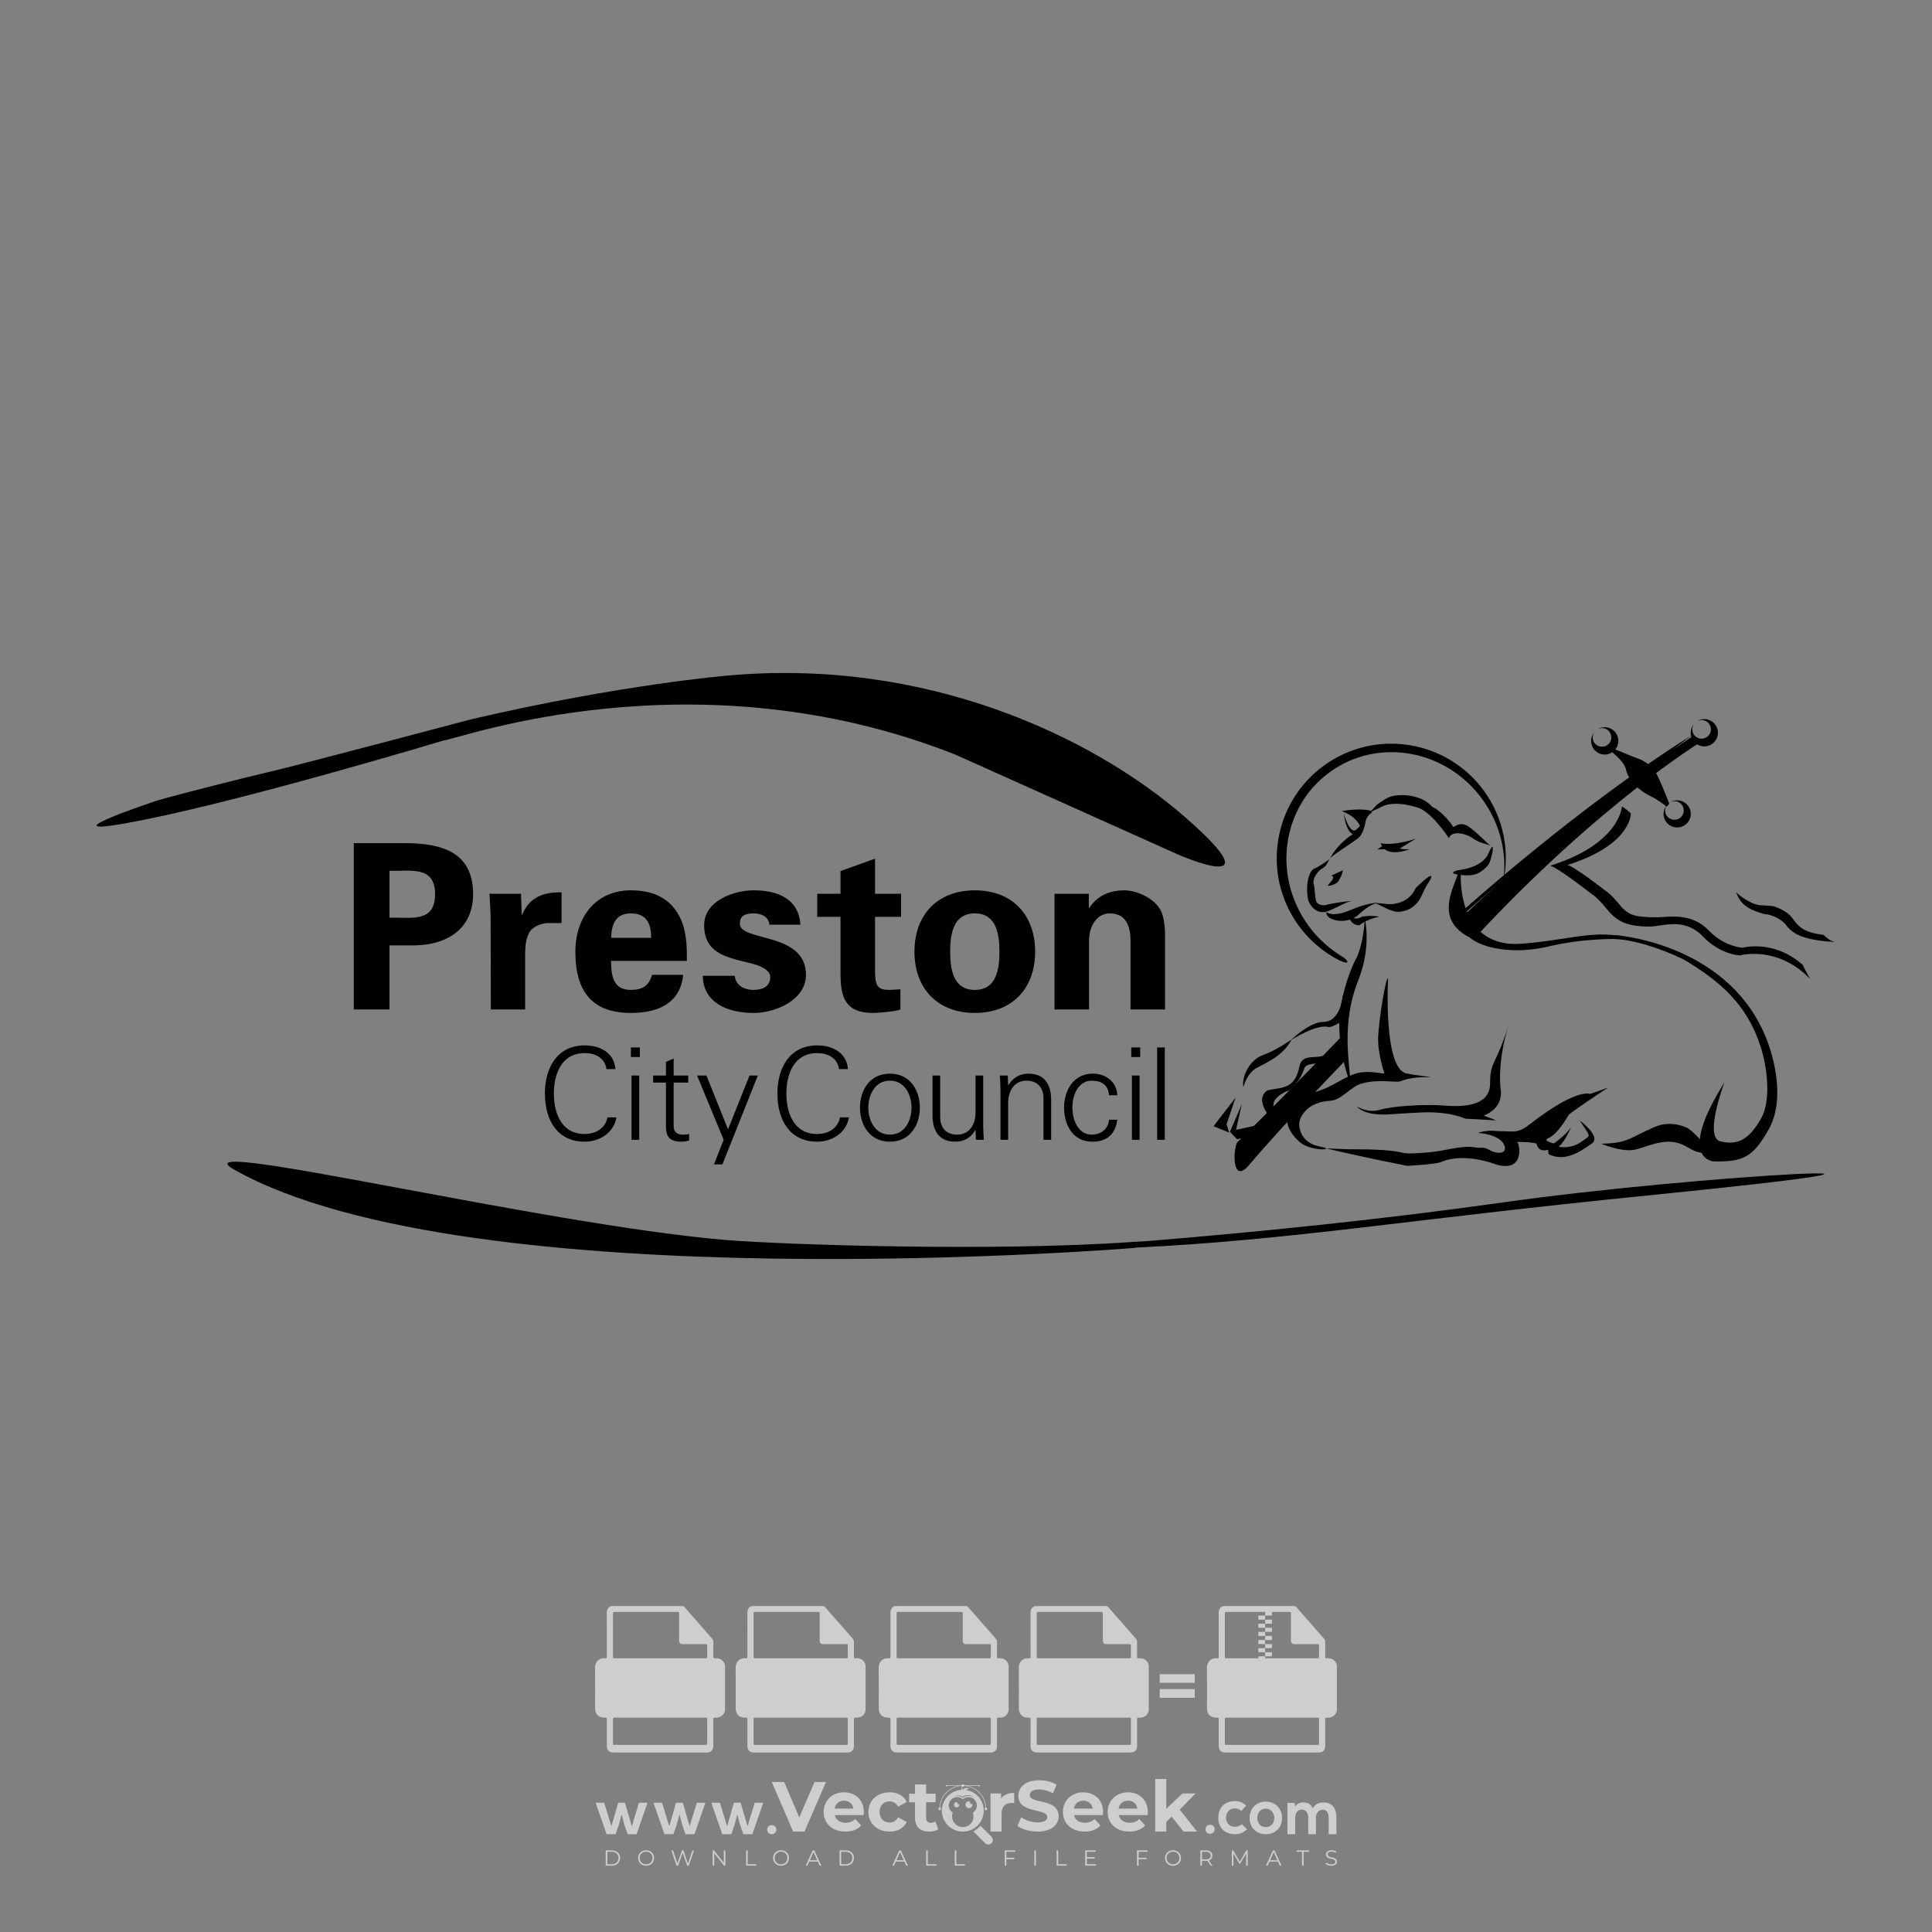 <?xml version="1.0" encoding="iso-8859-1"?>
<!-- Generator: Adobe Illustrator 27.0.0, SVG Export Plug-In . SVG Version: 6.00 Build 0)  -->
<svg version="1.1" id="Layer_1" xmlns="http://www.w3.org/2000/svg" xmlns:xlink="http://www.w3.org/1999/xlink" x="0px" y="0px"
	 viewBox="0 0 500 500" style="enable-background:new 0 0 500 500;" xml:space="preserve">
<rect x="0" y="0" width="500" height="500" fill="#808080" stroke="none"/>
<g id="watermark_1_">
	<g>
		<g id="watermark" style="opacity:0.61;">
			<g>
				<g>
					<g>
						<g>
							<polygon style="fill:#FFFFFF;" points="213.765,461.172 208.204,474.017 205.268,474.017 199.726,461.172 202.938,461.172 
								206.846,470.347 210.81,461.172 							"/>
						</g>
						<g>
							<path style="fill:#FFFFFF;" d="M223.507,469.741h-7.469c0.275,1.23,1.321,1.982,2.826,1.982c1.046,0,1.798-0.312,2.477-0.954
								l1.523,1.651c-0.917,1.046-2.294,1.597-4.074,1.597c-3.413,0-5.634-2.147-5.634-5.083c0-2.954,2.257-5.083,5.267-5.083
								c2.899,0,5.138,1.945,5.138,5.12C223.562,469.191,223.526,469.503,223.507,469.741 M216.002,468.071h4.863
								c-0.202-1.248-1.138-2.055-2.422-2.055C217.139,466.016,216.204,466.805,216.002,468.071"/>
						</g>
						<g>
							<path style="fill:#FFFFFF;" d="M224.735,468.934c0-2.973,2.294-5.083,5.505-5.083c2.074,0,3.707,0.899,4.423,2.514
								l-2.22,1.193c-0.532-0.936-1.321-1.358-2.221-1.358c-1.45,0-2.587,1.009-2.587,2.734c0,1.725,1.138,2.734,2.587,2.734
								c0.899,0,1.688-0.404,2.221-1.358l2.22,1.211c-0.716,1.578-2.349,2.495-4.423,2.495
								C227.029,474.017,224.735,471.907,224.735,468.934"/>
						</g>
						<g>
							<path style="fill:#FFFFFF;" d="M242.828,473.393c-0.587,0.422-1.45,0.624-2.331,0.624c-2.33,0-3.688-1.193-3.688-3.542
								v-4.055h-1.523v-2.202h1.523v-2.404h2.863v2.404h2.459v2.202h-2.459v4.019c0,0.844,0.458,1.303,1.229,1.303
								c0.422,0,0.844-0.128,1.156-0.367L242.828,473.393z"/>
						</g>
					</g>
					<g>
						<path style="fill:#FFFFFF;" d="M262.474,463.997v2.643c-0.238-0.018-0.422-0.037-0.642-0.037
							c-1.578,0-2.624,0.862-2.624,2.753v4.661h-2.863v-9.873h2.734v1.303C259.776,464.493,260.951,463.997,262.474,463.997"/>
					</g>
					<g>
						<path style="fill:#FFFFFF;" d="M263.299,472.53l1.009-2.239c1.083,0.789,2.697,1.339,4.239,1.339
							c1.762,0,2.477-0.587,2.477-1.376c0-2.404-7.469-0.752-7.469-5.524c0-2.184,1.762-4,5.413-4c1.615,0,3.267,0.385,4.459,1.138
							l-0.918,2.257c-1.193-0.679-2.422-1.009-3.56-1.009c-1.761,0-2.44,0.66-2.44,1.468c0,2.367,7.468,0.734,7.468,5.45
							c0,2.147-1.78,3.982-5.45,3.982C266.492,474.017,264.437,473.411,263.299,472.53"/>
					</g>
					<g>
						<path style="fill:#FFFFFF;" d="M285.428,469.741h-7.469c0.275,1.23,1.321,1.982,2.826,1.982c1.046,0,1.798-0.312,2.477-0.954
							l1.523,1.651c-0.918,1.046-2.294,1.597-4.074,1.597c-3.413,0-5.634-2.147-5.634-5.083c0-2.954,2.257-5.083,5.267-5.083
							c2.9,0,5.138,1.945,5.138,5.12C285.484,469.191,285.447,469.503,285.428,469.741 M277.923,468.071h4.863
							c-0.202-1.248-1.138-2.055-2.422-2.055C279.061,466.016,278.125,466.805,277.923,468.071"/>
					</g>
					<g>
						<path style="fill:#FFFFFF;" d="M297.007,469.741h-7.469c0.275,1.23,1.321,1.982,2.826,1.982c1.046,0,1.798-0.312,2.477-0.954
							l1.523,1.651c-0.918,1.046-2.294,1.597-4.074,1.597c-3.413,0-5.634-2.147-5.634-5.083c0-2.954,2.257-5.083,5.267-5.083
							c2.899,0,5.138,1.945,5.138,5.12C297.062,469.191,297.025,469.503,297.007,469.741 M289.501,468.071h4.863
							c-0.202-1.248-1.138-2.055-2.422-2.055C290.639,466.016,289.703,466.805,289.501,468.071"/>
					</g>
					<g>
						<polygon style="fill:#FFFFFF;" points="303.208,470.145 301.831,471.503 301.831,474.017 298.969,474.017 298.969,460.401 
							301.831,460.401 301.831,468.108 306.016,464.144 309.429,464.144 305.318,468.328 309.796,474.017 306.327,474.017 						"/>
					</g>
					<g>
						<path style="fill:#FFFFFF;" d="M256.601,475.359L256.601,475.359l-2.86-2.86c-0.435,0.508-0.953,0.943-1.534,1.284
							c-0.092,0.069-0.186,0.136-0.283,0.199l3.027,3.027c0.456,0.456,1.195,0.456,1.65,0
							C257.057,476.554,257.057,475.815,256.601,475.359"/>
					</g>
					<g>
						<path style="fill:#FFFFFF;" d="M249.984,463.244c0.221-0.173,0.495-0.281,0.797-0.281c0.042,0,0.083,0.002,0.124,0.006
							c-0.214-0.156-0.478-0.249-0.764-0.249c-0.395,0-0.744,0.18-0.981,0.458c-0.051,0-0.1,0.006-0.151,0.008
							c0.039-0.077,0.064-0.162,0.064-0.255c0-0.234-0.143-0.434-0.346-0.519c0.087,0.126,0.138,0.279,0.138,0.445
							c0,0.122-0.031,0.237-0.081,0.341c-2.811,0.201-5.03,2.539-5.03,5.4c0,2.993,2.426,5.42,5.42,5.42
							c2.993,0,5.42-2.426,5.42-5.42C254.595,465.879,252.593,463.635,249.984,463.244 M247.983,464.656
							c0.435,0,0.844,0.112,1.199,0.309c0.374-0.245,0.82-0.387,1.299-0.387c0.711,0,1.348,0.312,1.784,0.806
							c-0.435-0.379-1.004-0.61-1.627-0.61c-0.449,0-0.87,0.12-1.234,0.329c-0.079,0.046-0.156,0.096-0.229,0.15
							c-0.065-0.048-0.133-0.093-0.204-0.134c-0.369-0.219-0.8-0.344-1.26-0.344c-0.3,0-0.588,0.054-0.854,0.152
							C247.196,464.754,247.578,464.656,247.983,464.656 M251.772,469.098c0.115,0.305,0.181,0.634,0.181,0.979
							c0,1.534-1.244,2.777-2.778,2.777c-1.534,0-2.777-1.243-2.777-2.777c0-0.345,0.066-0.674,0.181-0.979
							c-0.62-0.382-1.035-1.064-1.035-1.846c0-1.197,0.971-2.168,2.168-2.168c0.565,0,1.078,0.218,1.463,0.572
							c0.386-0.354,0.899-0.572,1.464-0.572c1.197,0,2.168,0.971,2.168,2.168C252.807,468.034,252.392,468.716,251.772,469.098"/>
					</g>
					<g>
						<path style="fill:#FFFFFF;" d="M251.666,467.061c0,0.497-0.404,0.901-0.901,0.901c-0.497,0-0.901-0.404-0.901-0.901
							s0.404-0.901,0.901-0.901c0.101,0,0.197,0.017,0.287,0.047c-0.03,0.062-0.045,0.132-0.045,0.204
							c0,0.273,0.221,0.494,0.494,0.494c0.05,0,0.099-0.008,0.146-0.022C251.66,466.941,251.666,467,251.666,467.061"/>
					</g>
					<g>
						<path style="fill:#FFFFFF;" d="M248.255,467.061c0,0.376-0.305,0.681-0.681,0.681c-0.376,0-0.681-0.305-0.681-0.681
							s0.305-0.681,0.681-0.681c0.076,0,0.149,0.013,0.217,0.035c-0.023,0.047-0.034,0.1-0.034,0.155
							c0,0.206,0.167,0.374,0.374,0.374c0.038,0,0.075-0.006,0.11-0.017C248.25,466.97,248.255,467.015,248.255,467.061"/>
					</g>
					<g>
						<g>
							<g>
								<rect x="242.908" y="467.83" style="fill:#FFFFFF;" width="0.616" height="0.616"/>
							</g>
							<g>
								<rect x="254.827" y="467.83" style="fill:#FFFFFF;" width="0.616" height="0.616"/>
							</g>
							<g>
								<path style="fill:#FFFFFF;" d="M255.205,468.082h-0.14c0-3.248-2.642-5.89-5.89-5.89c-3.248,0-5.89,2.642-5.89,5.89h-0.14
									c0-1.611,0.627-3.125,1.766-4.264c1.139-1.139,2.653-1.766,4.264-1.766c1.611,0,3.125,0.627,4.264,1.766
									C254.578,464.957,255.205,466.471,255.205,468.082"/>
							</g>
						</g>
						<g>
							<rect x="248.868" y="461.814" style="fill:#FFFFFF;" width="0.616" height="0.616"/>
						</g>
						<g>
							<rect x="244.95" y="462.052" style="fill:#FFFFFF;" width="8.45" height="0.14"/>
						</g>
						<g>
							<path style="fill:#FFFFFF;" d="M245.174,462.15c0,0.108-0.088,0.196-0.196,0.196c-0.108,0-0.196-0.088-0.196-0.196
								c0-0.108,0.088-0.196,0.196-0.196C245.086,461.954,245.174,462.042,245.174,462.15"/>
						</g>
						<g>
							<path style="fill:#FFFFFF;" d="M253.596,462.15c0,0.108-0.088,0.196-0.196,0.196c-0.108,0-0.196-0.088-0.196-0.196
								c0-0.108,0.088-0.196,0.196-0.196C253.509,461.954,253.596,462.042,253.596,462.15"/>
						</g>
					</g>
				</g>
				<g>
					<path style="fill:#FFFFFF;" d="M314.356,473.409c0,1.559-2.364,1.559-2.364,0C311.993,471.851,314.356,471.851,314.356,473.409
						z"/>
				</g>
				<g>
					<g>
						<g>
							<path style="fill:#FFFFFF;" d="M161.739,466.549l1.772,6.088l1.855-6.088h2.215l-2.823,8.14h-2.33l-0.837-2.396l-0.722-2.708
								l-0.722,2.708l-0.837,2.396h-2.33l-2.839-8.14h2.231l1.855,6.088l1.756-6.088H161.739z"/>
						</g>
						<g>
							<path style="fill:#FFFFFF;" d="M176.713,466.549l1.772,6.088l1.855-6.088h2.215l-2.823,8.14h-2.33l-0.837-2.396l-0.722-2.708
								l-0.722,2.708l-0.837,2.396h-2.33l-2.839-8.14h2.231l1.855,6.088l1.756-6.088H176.713z"/>
						</g>
						<g>
							<path style="fill:#FFFFFF;" d="M191.687,466.549l1.772,6.088l1.855-6.088h2.215l-2.823,8.14h-2.33l-0.837-2.396l-0.722-2.708
								l-0.722,2.708l-0.837,2.396h-2.33l-2.839-8.14h2.231l1.855,6.088l1.756-6.088H191.687z"/>
						</g>
					</g>
					<g>
						<path style="fill:#FFFFFF;" d="M200.908,473.52c0,1.559-2.364,1.559-2.364,0C198.545,471.962,200.908,471.962,200.908,473.52z
							"/>
					</g>
					<g>
						<path style="fill:#FFFFFF;" d="M322.71,473.409c-0.935,0.919-1.919,1.28-3.117,1.28c-2.346,0-4.3-1.411-4.3-4.282
							s1.953-4.284,4.3-4.284c1.149,0,2.035,0.329,2.921,1.199l-1.264,1.329c-0.476-0.428-1.066-0.64-1.623-0.64
							c-1.346,0-2.33,0.985-2.33,2.396c0,1.542,1.05,2.362,2.297,2.362c0.64,0,1.28-0.18,1.772-0.672L322.71,473.409z"/>
					</g>
					<g>
						<path style="fill:#FFFFFF;" d="M331.805,470.472c0,2.33-1.591,4.217-4.217,4.217c-2.626,0-4.201-1.887-4.201-4.217
							c0-2.314,1.609-4.217,4.185-4.217C330.149,466.255,331.805,468.158,331.805,470.472z M325.389,470.472
							c0,1.231,0.739,2.38,2.199,2.38c1.46,0,2.199-1.149,2.199-2.38c0-1.215-0.854-2.396-2.199-2.396
							C326.144,468.077,325.389,469.258,325.389,470.472z"/>
					</g>
					<g>
						<path style="fill:#FFFFFF;" d="M338.572,474.689v-4.332c0-1.068-0.559-2.035-1.658-2.035c-1.082,0-1.722,0.967-1.722,2.035
							v4.332h-2.003v-8.107h1.855l0.148,0.985c0.426-0.82,1.362-1.116,2.133-1.116c0.969,0,1.937,0.394,2.396,1.51
							c0.723-1.149,1.658-1.478,2.708-1.478c2.297,0,3.43,1.412,3.43,3.84v4.365h-2.003v-4.365c0-1.066-0.442-1.97-1.526-1.97
							c-1.082,0-1.756,0.935-1.756,2.003v4.332H338.572z"/>
					</g>
				</g>
			</g>
		</g>
		<g style="opacity:0.61;">
			<g>
				<g>
					<path style="fill:#FFFFFF;" d="M345.988,431.299c-0.006-1.224-0.959-2.121-2.189-2.14c-0.924-0.014-0.832,0.12-0.834-0.867
						c-0.003-1.097-0.007-2.194,0.003-3.292c0.003-0.379-0.112-0.691-0.362-0.976c-2.342-2.668-4.678-5.342-7.019-8.011
						c-0.12-0.137-0.275-0.244-0.414-0.366c-6.214,0-12.427,0-18.641,0c-0.794,0.293-1.14,0.868-1.138,1.709
						c0.01,3.748,0.004,7.496,0.004,11.243c0,0.556-0.003,0.589-0.55,0.551c-1.497-0.102-2.516,0.986-2.497,2.492
						c0.044,3.476,0.013,6.953,0.014,10.429c0.001,1.58,0.867,2.443,2.45,2.449c0.582,0.002,0.582,0.002,0.582,0.6
						c0,2.219-0.001,4.438,0.001,6.657c0.001,1.192,0.58,1.771,1.768,1.771c8.013,0.001,16.027,0.001,24.04,0
						c1.168,0,1.755-0.583,1.757-1.745c0.002-2.256,0-4.512,0.001-6.768c0-0.512,0.002-0.511,0.52-0.515
						c0.271-0.002,0.541,0.008,0.809-0.058c0.996-0.246,1.69-1.044,1.694-2.069C346.003,438.696,346.005,434.997,345.988,431.299z
						 M317.537,417.162c5.337,0,10.674,0,16.01,0c0.548,0,0.554,0.007,0.554,0.561c0.001,2.243-0.001,4.486,0.001,6.73
						c0.001,0.811,0.249,1.059,1.06,1.059c1.91,0.001,3.821,0,5.731,0.001c0.458,0,0.479,0.021,0.481,0.483
						c0.003,0.887,0.002,1.775,0,2.662c-0.001,0.477-0.024,0.498-0.504,0.499c-3.895,0.001-7.79,0-11.684,0
						c-3.882,0-7.765,0-11.647,0c-0.55,0-0.552-0.001-0.552-0.561c-0.001-3.624-0.001-7.247,0-10.871
						C316.987,417.166,316.991,417.162,317.537,417.162z M340.822,451.579c-3.883,0.001-7.766,0-11.65,0c-3.871,0-7.742,0-11.613,0
						c-0.572,0-0.574-0.002-0.574-0.579c-0.001-1.997-0.001-3.994,0.001-5.991c0-0.464,0.023-0.486,0.478-0.487
						c7.803-0.001,15.607-0.001,23.41,0c0.478,0,0.499,0.02,0.499,0.503c0.002,1.997,0.001,3.994,0,5.991
						C341.375,451.574,341.37,451.579,340.822,451.579z"/>
				</g>
				<g>
					<g>
						<rect x="327.418" y="417.053" style="fill:#FFFFFF;" width="1.757" height="1.054"/>
					</g>
					<g>
						<rect x="325.662" y="418.107" style="fill:#FFFFFF;" width="1.757" height="1.054"/>
					</g>
					<g>
						<rect x="327.418" y="419.161" style="fill:#FFFFFF;" width="1.757" height="1.054"/>
					</g>
					<g>
						<rect x="325.662" y="420.215" style="fill:#FFFFFF;" width="1.757" height="1.054"/>
					</g>
					<g>
						<rect x="327.418" y="421.269" style="fill:#FFFFFF;" width="1.757" height="1.054"/>
					</g>
					<g>
						<rect x="325.662" y="422.323" style="fill:#FFFFFF;" width="1.757" height="1.054"/>
					</g>
					<g>
						<rect x="327.418" y="423.378" style="fill:#FFFFFF;" width="1.757" height="1.054"/>
					</g>
					<g>
						<rect x="325.662" y="424.432" style="fill:#FFFFFF;" width="1.757" height="1.054"/>
					</g>
					<g>
						<rect x="327.418" y="425.486" style="fill:#FFFFFF;" width="1.757" height="1.054"/>
					</g>
					<g>
						<rect x="325.662" y="426.54" style="fill:#FFFFFF;" width="1.757" height="1.054"/>
					</g>
					<g>
						<rect x="327.418" y="427.594" style="fill:#FFFFFF;" width="1.757" height="1.054"/>
					</g>
					<g>
						<rect x="325.662" y="428.648" style="fill:#FFFFFF;" width="1.757" height="1.054"/>
					</g>
				</g>
			</g>
			<g>
				<path style="fill:#FFFFFF;" d="M187.637,431.299c-0.006-1.224-0.959-2.121-2.189-2.14c-0.924-0.014-0.832,0.12-0.834-0.867
					c-0.003-1.097-0.007-2.194,0.003-3.292c0.003-0.379-0.112-0.691-0.362-0.976c-2.342-2.668-4.678-5.342-7.019-8.011
					c-0.12-0.137-0.275-0.244-0.414-0.366c-6.214,0-12.427,0-18.641,0c-0.794,0.293-1.14,0.868-1.138,1.709
					c0.01,3.748,0.004,7.496,0.004,11.243c0,0.556-0.003,0.589-0.55,0.551c-1.497-0.102-2.516,0.986-2.497,2.492
					c0.044,3.476,0.013,6.953,0.014,10.429c0.001,1.58,0.867,2.443,2.45,2.449c0.582,0.002,0.582,0.002,0.582,0.6
					c0,2.219-0.001,4.438,0.001,6.657c0.001,1.192,0.58,1.771,1.768,1.771c8.013,0.001,16.027,0.001,24.04,0
					c1.168,0,1.755-0.583,1.757-1.745c0.002-2.256,0-4.512,0.001-6.768c0-0.512,0.002-0.511,0.52-0.515
					c0.271-0.002,0.541,0.008,0.809-0.058c0.996-0.246,1.69-1.044,1.694-2.069C187.652,438.696,187.655,434.997,187.637,431.299z
					 M159.187,417.162c5.337,0,10.674,0,16.01,0c0.548,0,0.554,0.007,0.554,0.561c0.001,2.243-0.001,4.486,0.001,6.73
					c0.001,0.811,0.249,1.059,1.06,1.059c1.91,0.001,3.821,0,5.731,0.001c0.458,0,0.479,0.021,0.481,0.483
					c0.003,0.887,0.002,1.775,0,2.662c-0.001,0.477-0.024,0.498-0.504,0.499c-3.895,0.001-7.79,0-11.684,0
					c-3.882,0-7.765,0-11.647,0c-0.55,0-0.552-0.001-0.552-0.561c-0.001-3.624-0.001-7.247,0-10.871
					C158.636,417.166,158.64,417.162,159.187,417.162z M182.472,451.579c-3.883,0.001-7.766,0-11.65,0c-3.871,0-7.742,0-11.613,0
					c-0.572,0-0.574-0.002-0.574-0.579c-0.001-1.997-0.001-3.994,0.001-5.991c0-0.464,0.023-0.486,0.478-0.487
					c7.803-0.001,15.607-0.001,23.41,0c0.478,0,0.499,0.02,0.499,0.503c0.002,1.997,0.001,3.994,0,5.991
					C183.024,451.574,183.019,451.579,182.472,451.579z"/>
			</g>
			<g>
				<path style="fill:#FFFFFF;" d="M159.779,440.669v-7.897h2.779c0.375,0,0.726,0.061,1.053,0.182
					c0.327,0.121,0.612,0.292,0.855,0.513c0.242,0.221,0.434,0.483,0.573,0.789c0.14,0.305,0.21,0.642,0.21,1.009
					c0,0.375-0.07,0.715-0.21,1.02c-0.14,0.305-0.331,0.568-0.573,0.789c-0.243,0.221-0.528,0.392-0.855,0.513
					c-0.327,0.121-0.678,0.182-1.053,0.182h-1.29v2.901H159.779z M162.58,436.356c0.39,0,0.684-0.111,0.882-0.331
					c0.199-0.22,0.298-0.474,0.298-0.761c0-0.14-0.024-0.276-0.072-0.408c-0.048-0.132-0.121-0.248-0.221-0.347
					c-0.099-0.099-0.223-0.178-0.37-0.237c-0.147-0.059-0.32-0.089-0.518-0.089h-1.312v2.173H162.58z"/>
				<path style="fill:#FFFFFF;" d="M166.308,432.771h1.731l3.177,5.294h0.088l-0.088-1.522v-3.772h1.478v7.897h-1.566l-3.353-5.592
					h-0.088l0.088,1.522v4.07h-1.467V432.771z"/>
				<path style="fill:#FFFFFF;" d="M177.922,436.334h3.872c0.022,0.089,0.04,0.195,0.055,0.32c0.014,0.125,0.022,0.25,0.022,0.375
					c0,0.507-0.077,0.985-0.231,1.434c-0.154,0.449-0.397,0.849-0.728,1.202c-0.353,0.375-0.776,0.666-1.268,0.871
					c-0.493,0.206-1.055,0.309-1.688,0.309c-0.574,0-1.114-0.103-1.622-0.309c-0.507-0.206-0.948-0.492-1.323-0.86
					c-0.375-0.367-0.673-0.803-0.894-1.307c-0.221-0.504-0.331-1.053-0.331-1.649c0-0.595,0.11-1.145,0.331-1.649
					c0.221-0.504,0.518-0.939,0.894-1.307c0.375-0.367,0.816-0.654,1.323-0.86c0.507-0.206,1.048-0.309,1.622-0.309
					c0.64,0,1.211,0.11,1.715,0.331c0.504,0.221,0.935,0.526,1.296,0.915l-1.025,1.004c-0.258-0.272-0.544-0.48-0.861-0.623
					c-0.316-0.143-0.695-0.215-1.136-0.215c-0.361,0-0.703,0.065-1.026,0.193c-0.324,0.129-0.607,0.311-0.85,0.546
					c-0.242,0.235-0.436,0.52-0.579,0.855c-0.143,0.335-0.215,0.708-0.215,1.119c0,0.412,0.072,0.785,0.215,1.12
					c0.143,0.335,0.338,0.62,0.584,0.855c0.246,0.235,0.531,0.418,0.855,0.546c0.323,0.129,0.669,0.193,1.037,0.193
					c0.419,0,0.773-0.061,1.064-0.182c0.29-0.121,0.538-0.278,0.744-0.469c0.148-0.132,0.275-0.3,0.381-0.502
					c0.106-0.202,0.189-0.428,0.248-0.678h-2.482V436.334z"/>
			</g>
			<g>
				<path style="fill:#FFFFFF;" d="M224.019,431.299c-0.006-1.224-0.959-2.121-2.189-2.14c-0.924-0.014-0.832,0.12-0.834-0.867
					c-0.003-1.097-0.007-2.194,0.003-3.292c0.003-0.379-0.112-0.691-0.362-0.976c-2.342-2.668-4.678-5.342-7.019-8.011
					c-0.12-0.137-0.275-0.244-0.414-0.366c-6.214,0-12.427,0-18.641,0c-0.794,0.293-1.14,0.868-1.138,1.709
					c0.01,3.748,0.004,7.496,0.004,11.243c0,0.556-0.003,0.589-0.55,0.551c-1.497-0.102-2.516,0.986-2.497,2.492
					c0.044,3.476,0.013,6.953,0.014,10.429c0.001,1.58,0.867,2.443,2.45,2.449c0.582,0.002,0.582,0.002,0.582,0.6
					c0,2.219-0.001,4.438,0.001,6.657c0.001,1.192,0.58,1.771,1.768,1.771c8.013,0.001,16.027,0.001,24.04,0
					c1.168,0,1.755-0.583,1.757-1.745c0.002-2.256,0-4.512,0.001-6.768c0-0.512,0.002-0.511,0.52-0.515
					c0.271-0.002,0.541,0.008,0.809-0.058c0.997-0.246,1.69-1.044,1.694-2.069C224.034,438.696,224.036,434.997,224.019,431.299z
					 M195.568,417.162c5.337,0,10.674,0,16.01,0c0.548,0,0.554,0.007,0.554,0.561c0.001,2.243-0.001,4.486,0.001,6.73
					c0.001,0.811,0.249,1.059,1.06,1.059c1.91,0.001,3.821,0,5.731,0.001c0.458,0,0.479,0.021,0.481,0.483
					c0.003,0.887,0.002,1.775,0,2.662c-0.001,0.477-0.024,0.498-0.504,0.499c-3.895,0.001-7.79,0-11.684,0
					c-3.882,0-7.765,0-11.647,0c-0.55,0-0.552-0.001-0.552-0.561c-0.001-3.624-0.001-7.247,0-10.871
					C195.018,417.166,195.022,417.162,195.568,417.162z M218.854,451.579c-3.883,0.001-7.766,0-11.65,0c-3.871,0-7.742,0-11.613,0
					c-0.572,0-0.574-0.002-0.574-0.579c-0.001-1.997-0.001-3.994,0.001-5.991c0-0.464,0.023-0.486,0.478-0.487
					c7.803-0.001,15.607-0.001,23.41,0c0.478,0,0.499,0.02,0.499,0.503c0.002,1.997,0.001,3.994,0,5.991
					C219.406,451.574,219.401,451.579,218.854,451.579z"/>
			</g>
			<g>
				<path style="fill:#FFFFFF;" d="M205.111,432.771h1.699l2.967,7.897h-1.644l-0.651-1.886h-3.044l-0.651,1.886h-1.643
					L205.111,432.771z M206.997,437.415l-0.706-1.974l-0.287-0.96h-0.088l-0.287,0.96l-0.706,1.974H206.997z"/>
				<path style="fill:#FFFFFF;" d="M211.331,434.536c-0.125,0-0.245-0.024-0.359-0.072c-0.114-0.048-0.213-0.114-0.298-0.199
					c-0.084-0.084-0.151-0.182-0.198-0.292c-0.048-0.11-0.072-0.232-0.072-0.364s0.024-0.254,0.072-0.364
					c0.048-0.11,0.114-0.208,0.198-0.292c0.084-0.084,0.184-0.151,0.298-0.198c0.114-0.048,0.233-0.072,0.359-0.072
					c0.257,0,0.478,0.09,0.662,0.27c0.184,0.181,0.276,0.399,0.276,0.656s-0.092,0.476-0.276,0.656
					C211.809,434.446,211.589,434.536,211.331,434.536z M210.615,440.669v-5.404h1.445v5.404H210.615z"/>
			</g>
			<g>
				<path style="fill:#FFFFFF;" d="M261.044,431.299c-0.006-1.224-0.959-2.121-2.189-2.14c-0.924-0.014-0.832,0.12-0.834-0.867
					c-0.003-1.097-0.007-2.194,0.003-3.292c0.003-0.379-0.112-0.691-0.362-0.976c-2.342-2.668-4.678-5.342-7.019-8.011
					c-0.12-0.137-0.275-0.244-0.414-0.366c-6.214,0-12.427,0-18.641,0c-0.794,0.293-1.14,0.868-1.138,1.709
					c0.01,3.748,0.004,7.496,0.004,11.243c0,0.556-0.003,0.589-0.55,0.551c-1.497-0.102-2.516,0.986-2.497,2.492
					c0.044,3.476,0.013,6.953,0.014,10.429c0.001,1.58,0.867,2.443,2.45,2.449c0.582,0.002,0.582,0.002,0.582,0.6
					c0,2.219-0.001,4.438,0.001,6.657c0.001,1.192,0.58,1.771,1.768,1.771c8.013,0.001,16.027,0.001,24.04,0
					c1.168,0,1.755-0.583,1.757-1.745c0.002-2.256,0-4.512,0.001-6.768c0-0.512,0.002-0.511,0.52-0.515
					c0.271-0.002,0.541,0.008,0.809-0.058c0.996-0.246,1.69-1.044,1.694-2.069C261.059,438.696,261.061,434.997,261.044,431.299z
					 M232.593,417.162c5.337,0,10.674,0,16.01,0c0.548,0,0.554,0.007,0.554,0.561c0.001,2.243-0.001,4.486,0.001,6.73
					c0.001,0.811,0.249,1.059,1.06,1.059c1.91,0.001,3.821,0,5.731,0.001c0.458,0,0.479,0.021,0.481,0.483
					c0.003,0.887,0.002,1.775,0,2.662c-0.001,0.477-0.024,0.498-0.504,0.499c-3.895,0.001-7.79,0-11.684,0
					c-3.882,0-7.765,0-11.647,0c-0.55,0-0.552-0.001-0.552-0.561c-0.001-3.624-0.001-7.247,0-10.871
					C232.042,417.166,232.047,417.162,232.593,417.162z M255.878,451.579c-3.883,0.001-7.766,0-11.65,0c-3.871,0-7.742,0-11.613,0
					c-0.572,0-0.574-0.002-0.574-0.579c-0.001-1.997-0.001-3.994,0.001-5.991c0-0.464,0.023-0.486,0.478-0.487
					c7.803-0.001,15.607-0.001,23.41,0c0.478,0,0.499,0.02,0.499,0.503c0.002,1.997,0.001,3.994,0,5.991
					C256.431,451.574,256.426,451.579,255.878,451.579z"/>
			</g>
			<g>
				<path style="fill:#FFFFFF;" d="M236.361,440.845c-0.338,0-0.662-0.048-0.971-0.143c-0.309-0.095-0.592-0.239-0.849-0.43
					c-0.257-0.191-0.481-0.425-0.673-0.7c-0.191-0.276-0.342-0.597-0.452-0.965l1.401-0.551c0.103,0.397,0.283,0.726,0.54,0.987
					c0.257,0.261,0.596,0.392,1.015,0.392c0.154,0,0.303-0.02,0.447-0.061c0.143-0.04,0.272-0.099,0.386-0.176
					s0.204-0.175,0.27-0.292c0.066-0.118,0.099-0.254,0.099-0.408c0-0.147-0.026-0.279-0.077-0.397
					c-0.051-0.117-0.138-0.227-0.259-0.331c-0.121-0.103-0.28-0.202-0.475-0.298c-0.195-0.095-0.435-0.195-0.722-0.298l-0.485-0.176
					c-0.213-0.073-0.429-0.173-0.645-0.298c-0.217-0.125-0.413-0.276-0.59-0.452c-0.177-0.176-0.322-0.384-0.436-0.623
					c-0.114-0.239-0.171-0.509-0.171-0.81c0-0.309,0.06-0.597,0.182-0.866c0.121-0.268,0.294-0.503,0.518-0.706
					c0.224-0.202,0.492-0.36,0.805-0.474s0.66-0.171,1.042-0.171c0.397,0,0.74,0.053,1.031,0.16
					c0.291,0.107,0.537,0.243,0.739,0.408c0.202,0.165,0.366,0.348,0.491,0.546c0.125,0.199,0.217,0.386,0.276,0.563l-1.312,0.551
					c-0.074-0.221-0.208-0.419-0.402-0.596c-0.195-0.176-0.462-0.265-0.8-0.265c-0.324,0-0.592,0.075-0.805,0.226
					c-0.213,0.151-0.32,0.348-0.32,0.59c0,0.235,0.103,0.436,0.309,0.601c0.206,0.165,0.533,0.325,0.982,0.48l0.497,0.165
					c0.316,0.111,0.605,0.237,0.866,0.381c0.261,0.143,0.485,0.314,0.673,0.513c0.187,0.199,0.331,0.425,0.43,0.678
					c0.1,0.254,0.149,0.546,0.149,0.877c0,0.412-0.083,0.767-0.248,1.064c-0.165,0.298-0.377,0.542-0.634,0.734
					c-0.258,0.191-0.548,0.335-0.872,0.43C236.986,440.797,236.67,440.845,236.361,440.845z"/>
				<path style="fill:#FFFFFF;" d="M239.516,432.771h1.61l1.633,4.754l0.287,1.015h0.088l0.309-1.015l1.699-4.754h1.61l-2.879,7.897
					h-1.566L239.516,432.771z"/>
				<path style="fill:#FFFFFF;" d="M251.097,436.334h3.871c0.022,0.089,0.04,0.195,0.055,0.32c0.015,0.125,0.023,0.25,0.023,0.375
					c0,0.507-0.078,0.985-0.232,1.434c-0.154,0.449-0.397,0.849-0.728,1.202c-0.353,0.375-0.775,0.666-1.268,0.871
					c-0.493,0.206-1.055,0.309-1.688,0.309c-0.574,0-1.114-0.103-1.621-0.309c-0.507-0.206-0.949-0.492-1.324-0.86
					c-0.375-0.367-0.673-0.803-0.894-1.307c-0.22-0.504-0.331-1.053-0.331-1.649c0-0.595,0.11-1.145,0.331-1.649
					c0.221-0.504,0.518-0.939,0.894-1.307c0.375-0.367,0.816-0.654,1.324-0.86c0.507-0.206,1.047-0.309,1.621-0.309
					c0.64,0,1.211,0.11,1.715,0.331c0.504,0.221,0.936,0.526,1.296,0.915l-1.026,1.004c-0.257-0.272-0.544-0.48-0.861-0.623
					c-0.316-0.143-0.694-0.215-1.136-0.215c-0.36,0-0.702,0.065-1.026,0.193c-0.323,0.129-0.607,0.311-0.849,0.546
					c-0.243,0.235-0.436,0.52-0.579,0.855c-0.143,0.335-0.215,0.708-0.215,1.119c0,0.412,0.072,0.785,0.215,1.12
					c0.143,0.335,0.338,0.62,0.585,0.855c0.246,0.235,0.531,0.418,0.854,0.546c0.324,0.129,0.669,0.193,1.037,0.193
					c0.419,0,0.774-0.061,1.064-0.182c0.29-0.121,0.539-0.278,0.745-0.469c0.147-0.132,0.274-0.3,0.38-0.502
					c0.107-0.202,0.189-0.428,0.248-0.678h-2.482V436.334z"/>
			</g>
			<g>
				<path style="fill:#FFFFFF;" d="M297.3,431.299c-0.006-1.224-0.959-2.121-2.189-2.14c-0.924-0.014-0.832,0.12-0.834-0.867
					c-0.003-1.097-0.007-2.194,0.003-3.292c0.003-0.379-0.112-0.691-0.362-0.976c-2.342-2.668-4.678-5.342-7.019-8.011
					c-0.12-0.137-0.275-0.244-0.414-0.366c-6.214,0-12.427,0-18.641,0c-0.794,0.293-1.14,0.868-1.138,1.709
					c0.01,3.748,0.004,7.496,0.004,11.243c0,0.556-0.003,0.589-0.55,0.551c-1.497-0.102-2.516,0.986-2.497,2.492
					c0.044,3.476,0.013,6.953,0.014,10.429c0.001,1.58,0.867,2.443,2.45,2.449c0.582,0.002,0.582,0.002,0.582,0.6
					c0,2.219-0.001,4.438,0.001,6.657c0.001,1.192,0.58,1.771,1.768,1.771c8.013,0.001,16.027,0.001,24.04,0
					c1.168,0,1.755-0.583,1.757-1.745c0.002-2.256,0-4.512,0.001-6.768c0-0.512,0.002-0.511,0.52-0.515
					c0.271-0.002,0.541,0.008,0.809-0.058c0.996-0.246,1.69-1.044,1.694-2.069C297.315,438.696,297.318,434.997,297.3,431.299z
					 M268.85,417.162c5.337,0,10.674,0,16.01,0c0.548,0,0.554,0.007,0.554,0.561c0.001,2.243-0.001,4.486,0.001,6.73
					c0.001,0.811,0.249,1.059,1.06,1.059c1.91,0.001,3.821,0,5.731,0.001c0.458,0,0.479,0.021,0.481,0.483
					c0.003,0.887,0.002,1.775,0,2.662c-0.001,0.477-0.024,0.498-0.504,0.499c-3.895,0.001-7.79,0-11.684,0
					c-3.882,0-7.765,0-11.647,0c-0.55,0-0.552-0.001-0.552-0.561c-0.001-3.624-0.001-7.247,0-10.871
					C268.299,417.166,268.303,417.162,268.85,417.162z M292.135,451.579c-3.883,0.001-7.766,0-11.65,0c-3.871,0-7.742,0-11.613,0
					c-0.572,0-0.574-0.002-0.574-0.579c-0.001-1.997-0.001-3.994,0.001-5.991c0-0.464,0.023-0.486,0.478-0.487
					c7.803-0.001,15.607-0.001,23.41,0c0.478,0,0.499,0.02,0.499,0.503c0.001,1.997,0.001,3.994,0,5.991
					C292.687,451.574,292.682,451.579,292.135,451.579z"/>
			</g>
			<g>
				<path style="fill:#FFFFFF;" d="M272.966,434.183v1.831h3.165v1.412h-3.165v1.831h3.518v1.412h-5.007v-7.897h5.007v1.412H272.966
					z"/>
				<path style="fill:#FFFFFF;" d="M277.852,440.669v-7.897h2.779c0.375,0,0.726,0.061,1.053,0.182
					c0.327,0.121,0.612,0.292,0.855,0.513c0.243,0.221,0.434,0.483,0.574,0.789c0.14,0.305,0.209,0.642,0.209,1.009
					c0,0.375-0.07,0.715-0.209,1.02c-0.14,0.305-0.331,0.568-0.574,0.789c-0.243,0.221-0.528,0.392-0.855,0.513
					c-0.327,0.121-0.678,0.182-1.053,0.182h-1.29v2.901H277.852z M280.653,436.356c0.389,0,0.684-0.111,0.882-0.331
					c0.199-0.22,0.298-0.474,0.298-0.761c0-0.14-0.024-0.276-0.072-0.408c-0.048-0.132-0.121-0.248-0.221-0.347
					c-0.099-0.099-0.222-0.178-0.37-0.237c-0.147-0.059-0.32-0.089-0.518-0.089h-1.312v2.173H280.653z"/>
				<path style="fill:#FFFFFF;" d="M286.797,440.845c-0.338,0-0.662-0.048-0.971-0.143c-0.309-0.095-0.592-0.239-0.849-0.43
					c-0.257-0.191-0.482-0.425-0.673-0.7c-0.191-0.276-0.342-0.597-0.452-0.965l1.401-0.551c0.103,0.397,0.283,0.726,0.541,0.987
					c0.257,0.261,0.595,0.392,1.015,0.392c0.154,0,0.303-0.02,0.447-0.061c0.143-0.04,0.272-0.099,0.386-0.176
					c0.114-0.077,0.204-0.175,0.27-0.292c0.066-0.118,0.1-0.254,0.1-0.408c0-0.147-0.026-0.279-0.077-0.397
					c-0.051-0.117-0.138-0.227-0.259-0.331c-0.121-0.103-0.279-0.202-0.474-0.298c-0.195-0.095-0.436-0.195-0.723-0.298
					l-0.485-0.176c-0.213-0.073-0.428-0.173-0.645-0.298c-0.217-0.125-0.414-0.276-0.59-0.452c-0.176-0.176-0.322-0.384-0.436-0.623
					c-0.114-0.239-0.171-0.509-0.171-0.81c0-0.309,0.061-0.597,0.182-0.866c0.121-0.268,0.294-0.503,0.518-0.706
					c0.224-0.202,0.493-0.36,0.805-0.474c0.312-0.114,0.66-0.171,1.042-0.171c0.397,0,0.741,0.053,1.031,0.16
					c0.29,0.107,0.537,0.243,0.739,0.408c0.202,0.165,0.365,0.348,0.491,0.546c0.125,0.199,0.217,0.386,0.276,0.563l-1.312,0.551
					c-0.074-0.221-0.208-0.419-0.403-0.596c-0.195-0.176-0.462-0.265-0.799-0.265c-0.324,0-0.592,0.075-0.805,0.226
					c-0.213,0.151-0.32,0.348-0.32,0.59c0,0.235,0.103,0.436,0.309,0.601c0.206,0.165,0.533,0.325,0.982,0.48l0.496,0.165
					c0.316,0.111,0.605,0.237,0.866,0.381c0.261,0.143,0.485,0.314,0.673,0.513c0.187,0.199,0.331,0.425,0.43,0.678
					c0.099,0.254,0.149,0.546,0.149,0.877c0,0.412-0.083,0.767-0.248,1.064c-0.165,0.298-0.377,0.542-0.634,0.734
					c-0.258,0.191-0.548,0.335-0.872,0.43C287.422,440.797,287.105,440.845,286.797,440.845z"/>
			</g>
			<g>
				<path style="fill:#FFFFFF;" d="M321.394,439.168l4.004-4.985h-3.827v-1.412h5.559v1.5l-3.96,4.985h4.004v1.412h-5.779V439.168z"
					/>
				<path style="fill:#FFFFFF;" d="M328.409,432.771h1.489v7.897h-1.489V432.771z"/>
				<path style="fill:#FFFFFF;" d="M331.486,440.669v-7.897h2.779c0.375,0,0.726,0.061,1.053,0.182
					c0.327,0.121,0.612,0.292,0.855,0.513s0.434,0.483,0.574,0.789c0.14,0.305,0.209,0.642,0.209,1.009
					c0,0.375-0.07,0.715-0.209,1.02c-0.14,0.305-0.331,0.568-0.574,0.789c-0.243,0.221-0.528,0.392-0.855,0.513
					c-0.327,0.121-0.678,0.182-1.053,0.182h-1.29v2.901H331.486z M334.288,436.356c0.389,0,0.684-0.111,0.882-0.331
					c0.199-0.22,0.298-0.474,0.298-0.761c0-0.14-0.024-0.276-0.072-0.408c-0.048-0.132-0.121-0.248-0.221-0.347
					c-0.099-0.099-0.222-0.178-0.37-0.237c-0.147-0.059-0.32-0.089-0.518-0.089h-1.312v2.173H334.288z"/>
			</g>
		</g>
		<g style="opacity:0.61;">
			<path style="fill:#FFFFFF;" d="M300.133,433.27h9.067v2.242h-9.067V433.27z M300.133,437.136h9.067v2.243h-9.067V437.136z"/>
		</g>
	</g>
	<g style="opacity:0.61;">
		<path style="fill:#FFFFFF;" d="M156.756,478.878h1.607c1.263,0,2.114,0.812,2.114,1.974c0,1.161-0.851,1.973-2.114,1.973h-1.607
			V478.878z M158.34,482.464c1.049,0,1.725-0.665,1.725-1.612c0-0.947-0.677-1.613-1.725-1.613h-1.167v3.225H158.34z"/>
		<path style="fill:#FFFFFF;" d="M165.139,480.851c0-1.15,0.879-2.007,2.075-2.007c1.184,0,2.069,0.851,2.069,2.007
			c0,1.156-0.885,2.007-2.069,2.007C166.019,482.858,165.139,482.002,165.139,480.851z M168.866,480.851
			c0-0.942-0.705-1.635-1.652-1.635c-0.953,0-1.663,0.693-1.663,1.635c0,0.941,0.71,1.635,1.663,1.635
			C168.162,482.486,168.866,481.793,168.866,480.851z"/>
		<path style="fill:#FFFFFF;" d="M179.596,478.878l-1.331,3.947h-0.44l-1.156-3.366l-1.161,3.366h-0.434l-1.331-3.947h0.429
			l1.139,3.394l1.178-3.394h0.389l1.161,3.411l1.156-3.411H179.596z"/>
		<path style="fill:#FFFFFF;" d="M187.731,478.878v3.947h-0.344l-2.537-3.202v3.202h-0.417v-3.947h0.344l2.543,3.203v-3.203H187.731
			z"/>
		<path style="fill:#FFFFFF;" d="M193.093,478.878h0.417v3.586h2.21v0.361h-2.627V478.878z"/>
		<path style="fill:#FFFFFF;" d="M200.061,480.851c0-1.15,0.879-2.007,2.075-2.007c1.184,0,2.069,0.851,2.069,2.007
			c0,1.156-0.885,2.007-2.069,2.007C200.941,482.858,200.061,482.002,200.061,480.851z M203.788,480.851
			c0-0.942-0.705-1.635-1.652-1.635c-0.953,0-1.663,0.693-1.663,1.635c0,0.941,0.71,1.635,1.663,1.635
			C203.083,482.486,203.788,481.793,203.788,480.851z"/>
		<path style="fill:#FFFFFF;" d="M211.636,481.77h-2.199l-0.474,1.054h-0.434l1.804-3.947h0.412l1.804,3.947h-0.44L211.636,481.77z
			 M211.484,481.432l-0.947-2.12l-0.947,2.12H211.484z"/>
		<path style="fill:#FFFFFF;" d="M217.28,478.878h1.607c1.263,0,2.114,0.812,2.114,1.974c0,1.161-0.851,1.973-2.114,1.973h-1.607
			V478.878z M218.864,482.464c1.049,0,1.725-0.665,1.725-1.612c0-0.947-0.677-1.613-1.725-1.613h-1.167v3.225H218.864z"/>
		<path style="fill:#FFFFFF;" d="M234.041,481.77h-2.199l-0.474,1.054h-0.434l1.804-3.947h0.412l1.804,3.947h-0.44L234.041,481.77z
			 M233.889,481.432l-0.947-2.12l-0.947,2.12H233.889z"/>
		<path style="fill:#FFFFFF;" d="M239.685,478.878h0.417v3.586h2.21v0.361h-2.627V478.878z"/>
		<path style="fill:#FFFFFF;" d="M247.082,478.878h0.417v3.586h2.21v0.361h-2.627V478.878z"/>
		<path style="fill:#FFFFFF;" d="M260.449,479.239v1.551h2.041v0.361h-2.041v1.675h-0.417v-3.947h2.706v0.361H260.449z"/>
		<path style="fill:#FFFFFF;" d="M267.678,478.878h0.417v3.947h-0.417V478.878z"/>
		<path style="fill:#FFFFFF;" d="M273.456,478.878h0.417v3.586h2.21v0.361h-2.627V478.878z"/>
		<path style="fill:#FFFFFF;" d="M283.644,482.464v0.361h-2.791v-3.947h2.706v0.361h-2.289v1.404h2.041v0.355h-2.041v1.466H283.644z
			"/>
		<path style="fill:#FFFFFF;" d="M294.672,479.239v1.551h2.041v0.361h-2.041v1.675h-0.417v-3.947h2.706v0.361H294.672z"/>
		<path style="fill:#FFFFFF;" d="M301.5,480.851c0-1.15,0.879-2.007,2.075-2.007c1.184,0,2.069,0.851,2.069,2.007
			c0,1.156-0.885,2.007-2.069,2.007C302.379,482.858,301.5,482.002,301.5,480.851z M305.226,480.851
			c0-0.942-0.705-1.635-1.652-1.635c-0.953,0-1.663,0.693-1.663,1.635c0,0.941,0.71,1.635,1.663,1.635
			C304.522,482.486,305.226,481.793,305.226,480.851z"/>
		<path style="fill:#FFFFFF;" d="M313.351,482.825l-0.902-1.269c-0.102,0.011-0.203,0.017-0.316,0.017h-1.06v1.252h-0.417v-3.947
			h1.477c1.004,0,1.613,0.507,1.613,1.353c0,0.62-0.327,1.054-0.902,1.24l0.964,1.353H313.351z M313.328,480.231
			c0-0.632-0.417-0.992-1.207-0.992h-1.048v1.979h1.048C312.911,481.218,313.328,480.851,313.328,480.231z"/>
		<path style="fill:#FFFFFF;" d="M322.907,478.878v3.947h-0.4v-3.158l-1.551,2.656h-0.197l-1.551-2.639v3.14h-0.4v-3.947h0.344
			l1.714,2.926l1.697-2.926H322.907z"/>
		<path style="fill:#FFFFFF;" d="M330.744,481.77h-2.199l-0.473,1.054h-0.434l1.804-3.947h0.411l1.804,3.947h-0.44L330.744,481.77z
			 M330.592,481.432l-0.947-2.12l-0.947,2.12H330.592z"/>
		<path style="fill:#FFFFFF;" d="M336.957,479.239h-1.387v-0.361h3.192v0.361h-1.387v3.586h-0.417V479.239z"/>
		<path style="fill:#FFFFFF;" d="M343.063,482.346l0.164-0.321c0.282,0.276,0.784,0.479,1.302,0.479c0.739,0,1.06-0.31,1.06-0.699
			c0-1.083-2.43-0.417-2.43-1.877c0-0.581,0.451-1.083,1.455-1.083c0.446,0,0.908,0.13,1.224,0.35l-0.141,0.333
			c-0.338-0.22-0.733-0.327-1.083-0.327c-0.722,0-1.043,0.321-1.043,0.716c0,1.083,2.43,0.429,2.43,1.866
			c0,0.581-0.462,1.077-1.472,1.077C343.937,482.858,343.356,482.65,343.063,482.346z"/>
	</g>
</g>
<g>
</g>
<g>
	<path style="fill-rule:evenodd;clip-rule:evenodd;" d="M100.802,237.519c5.124-0.243,11.8,1.542,11.8-6.087
		c0-7.629-6.676-5.844-11.8-6.087V237.519L100.802,237.519z M91.562,261.259v-43.055h13.294c9.536,0.041,17.583,2.312,17.583,13.229
		c0,7.832-5.304,12.945-14.901,13.229h-6.736v16.597H91.562L91.562,261.259z"/>
	<path style="fill-rule:evenodd;clip-rule:evenodd;" d="M134.84,231.31l0.178,5.438h0.117c1.908-4.708,5.726-5.885,10.194-5.803
		v7.953h-3.871c-1.494,0.122-3.463,0.934-4.355,2.192c-0.954,1.664-1.132,3.368-1.193,5.316v14.852h-8.882l-0.058-23.983
		c0-1.258-0.178-3.733-0.3-5.966H134.84L134.84,231.31z"/>
	<path style="fill-rule:evenodd;clip-rule:evenodd;" d="M168.521,242.713c0-3.287-0.893-6.33-5.246-6.33
		c-4.111,0-5.008,3.044-5.126,6.33H168.521L168.521,242.713z M158.148,248.678c0,3.856,0.536,7.507,5.126,7.507
		c3.1,0,4.651-1.136,5.486-3.896h8.048c-0.776,7.426-6.558,9.86-13.533,9.86c-10.255,0-14.366-5.802-14.366-15.825
		c0.001-8.968,5.243-15.907,14.366-15.907c5.605,0,10.254,1.907,12.758,7.142c0.836,1.705,1.254,3.49,1.49,5.397
		c0.239,1.827,0.239,3.734,0.239,5.722H158.148L158.148,248.678z"/>
	<path style="fill-rule:evenodd;clip-rule:evenodd;" d="M199.102,239.304c-0.119-2.029-2.025-2.922-4.055-2.922
		c-2.442,0-3.575,0.731-3.575,2.678c0,4.708,17.108,2.029,17.108,13.229c0,6.574-7.99,9.86-13.533,9.86
		c-6.975,0-13.054-2.758-13.172-9.616h8.286c0.178,2.353,2.264,3.651,4.885,3.651c2.448,0,4.295-1.015,4.295-3.328
		c0-2.395-4.295-3.409-6.08-3.814c-5.726-1.381-11.029-2.638-11.029-9.618c0-6.25,7.568-9.009,12.814-9.009
		c6.319,0,11.687,2.272,12.101,8.887H199.102L199.102,239.304z"/>
	<path style="fill-rule:evenodd;clip-rule:evenodd;" d="M217.525,231.31v-5.884l8.939-3.206v9.09h6.737v5.966h-6.737v13.918
		c0,3.896,0.596,4.992,3.696,4.992c0.954,0,1.908-0.121,2.861-0.161v5.234c-1.015,0.486-5.783,0.891-7.032,0.891
		c-6.977,0-8.465-3.651-8.465-10.144v-14.73h-6.023v-5.966H217.525L217.525,231.31z"/>
	<path style="fill-rule:evenodd;clip-rule:evenodd;" d="M252.279,256.185c5.485,0,6.378-5.113,6.378-9.901
		c0-4.748-0.893-9.902-6.378-9.902c-5.483,0-6.381,5.154-6.381,9.902C245.898,251.073,246.794,256.185,252.279,256.185
		L252.279,256.185z M252.279,262.15c-9.777,0-15.621-6.451-15.621-15.866c0-9.415,5.843-15.867,15.621-15.867
		c9.774,0,15.618,6.451,15.618,15.867C267.896,255.699,262.053,262.15,252.279,262.15L252.279,262.15z"/>
	<path style="fill-rule:evenodd;clip-rule:evenodd;" d="M281.786,234.8l0.119,0.163c1.851-2.76,4.651-4.545,9.178-4.545
		c2.982,0,8.766,2.231,9.84,6.574c0.475,1.827,0.594,3.734,0.594,4.748v19.519h-8.94v-18.018c-0.062-3.206-0.955-6.858-5.366-6.858
		c-2.804,0-5.247,2.516-5.368,6.858v18.018h-8.94V231.31h8.883V234.8L281.786,234.8z"/>
	<path style="fill-rule:evenodd;clip-rule:evenodd;" d="M156.952,276.678c-0.398-2.923-2.913-4.138-5.629-4.138
		c-6.126,0-7.981,5.599-7.981,10.468c0,4.91,1.855,10.47,7.981,10.47c2.651,0,5.296-1.299,5.893-4.303h2.321
		c-0.698,4.019-4.374,6.292-8.214,6.292c-7.255-0.002-10.303-5.804-10.303-12.46c0.001-6.535,3.08-12.457,10.303-12.457
		c3.909,0,7.617,1.825,7.946,6.127H156.952L156.952,276.678z"/>
	<path style="fill-rule:evenodd;clip-rule:evenodd;" d="M165.429,278.342v16.637h-1.989v-16.637H165.429L165.429,278.342z
		 M165.595,271.079v2.474h-2.318v-2.474H165.595L165.595,271.079z"/>
	<path style="fill-rule:evenodd;clip-rule:evenodd;" d="M172.351,280.169h-3.31v-1.827h3.31v-3.53l1.989-0.852v4.382h3.774v1.827
		h-3.774v11.117c-0.037,1.543,0.759,2.355,2.285,2.355c0.597,0,1.192,0,1.721-0.202v1.745c-0.629,0.161-1.359,0.284-2.021,0.284
		c-4.204-0.002-3.973-2.681-3.973-4.91V280.169L172.351,280.169z"/>
	<polygon style="fill-rule:evenodd;clip-rule:evenodd;" points="182.817,278.342 188.413,292.261 193.976,278.342 196.131,278.342 
		186.956,301.351 184.769,301.351 187.289,294.979 180.399,278.342 182.817,278.342 	"/>
	<path style="fill-rule:evenodd;clip-rule:evenodd;" d="M217.127,276.678c-0.398-2.923-2.914-4.138-5.628-4.138
		c-6.127,0-7.982,5.599-7.982,10.468c0,4.91,1.854,10.47,7.982,10.47c2.65,0,5.299-1.299,5.891-4.303h2.321
		c-0.698,4.019-4.374,6.292-8.213,6.292c-7.257-0.002-10.303-5.804-10.303-12.46c0-6.535,3.079-12.457,10.303-12.457
		c3.907,0,7.617,1.825,7.945,6.127H217.127L217.127,276.678z"/>
	<path style="fill-rule:evenodd;clip-rule:evenodd;" d="M230.307,279.68c-4.005,0-5.596,3.896-5.596,6.979
		c0,3.086,1.591,6.981,5.596,6.981c4.01,0,5.599-3.896,5.599-6.981C235.906,283.576,234.317,279.68,230.307,279.68L230.307,279.68z
		 M238.058,286.66c0,4.384-2.451,8.808-7.751,8.808c-5.299-0.002-7.746-4.424-7.746-8.808c0-4.382,2.447-8.804,7.746-8.804
		C235.606,277.856,238.058,282.278,238.058,286.66L238.058,286.66z"/>
	<path style="fill-rule:evenodd;clip-rule:evenodd;" d="M252.463,278.342h1.987v12.904c0,1.299,0.099,2.597,0.167,3.733h-2.053
		l-0.101-2.434l-0.064-0.081c-1.162,2.069-3.048,3.004-5.199,3.004c-5.433-0.002-5.863-4.789-5.863-6.697v-10.428h1.988v10.754
		c0,2.881,1.656,4.545,4.371,4.545c3.279,0,4.767-2.72,4.767-5.723V278.342L252.463,278.342z"/>
	<path style="fill-rule:evenodd;clip-rule:evenodd;" d="M260.908,294.979h-1.985v-12.862c0-1.301-0.101-2.639-0.165-3.775h2.053
		l0.097,2.474l0.068,0.042c1.158-2.029,3.048-3.002,5.199-3.002c5.434,0,5.866,4.787,5.866,6.735v10.388h-1.99v-10.712
		c0-2.881-1.655-4.587-4.371-4.587c-3.279,0-4.772,2.76-4.772,5.722V294.979L260.908,294.979z"/>
	<path style="fill-rule:evenodd;clip-rule:evenodd;" d="M287.009,283.455c-0.167-2.555-1.789-3.775-4.536-3.775
		c-3.048,0-4.939,3.165-4.939,6.94c0,3.814,1.891,7.021,4.939,7.021c2.582,0,4.369-1.582,4.536-3.856h2.15
		c-0.526,3.814-2.716,5.683-6.493,5.683c-4.967-0.002-7.283-4.263-7.283-8.808c0-4.503,2.483-8.804,7.417-8.804
		c3.411,0,6.193,2.069,6.359,5.599H287.009L287.009,283.455z"/>
	<path style="fill-rule:evenodd;clip-rule:evenodd;" d="M294.922,278.342v16.637h-1.987v-16.637H294.922L294.922,278.342z
		 M295.089,271.079v2.474h-2.318v-2.474H295.089L295.089,271.079z"/>
	<polygon style="fill-rule:evenodd;clip-rule:evenodd;" points="301.447,294.979 301.447,271.079 299.46,271.079 299.46,294.979 
		301.447,294.979 	"/>
	<path style="fill-rule:evenodd;clip-rule:evenodd;" d="M60.722,302.77c61.295,34.33,233.174,20.169,233.174,20.169l-0.326-0.042
		c41.131-1.987,69.867-7.224,133.665-13.595c98.441-9.86,11.326-5.152-37.544,1.787c-32.224,4.545-64.789,7.831-93.293,10.144
		c-0.786,0.04-1.776,0.081-3.037,0.163c-36.276,2.597-91.321,0.691-105.557-0.486C139.998,316.892,44.36,293.599,60.722,302.77
		L60.722,302.77z"/>
	<path style="fill-rule:evenodd;clip-rule:evenodd;" d="M328.836,289.259c-0.046-0.773,0.83-1.098,0.724-3.167
		c-0.126-2.476,3.99-3.893,3.99-3.893s2.751-1.827,3.955-5.601c0.821-2.555,6.165,0.61,10.373-6.574
		c0.649-1.094-1.871,1.338-4.868,2.962c-2.456,1.298-6.064-0.568-6.753,3.125c-1.169,6.209-5.214,5.194-8.344,6.127
		c0,0-1.567,1.054-1.255,2.839c0.313,1.787,1.096,2.72,1.096,2.72s0.601,2.637-2.663,3.449c-3.262,0.77-5.214,1.136-5.214,1.136
		l1.525-6.653l-3.103,7.182l1.822,1.906c0,0,2.232-0.242,4.492-1.338L328.836,289.259L328.836,289.259z"/>
	<path style="fill-rule:evenodd;clip-rule:evenodd;" d="M347.297,268.114l0.101,3.044l-25.386,26.865l-1.726-2.476
		C320.287,295.547,332.223,283.983,347.297,268.114L347.297,268.114z"/>
	<path style="fill-rule:evenodd;clip-rule:evenodd;" d="M384.062,204.69c-9.611-13.228-28.15-16.192-41.406-6.574
		c-13.25,9.618-16.203,28.163-6.59,41.391c2.8,3.856,6.359,6.858,10.327,8.929c3.348,1.581,2.326,0,1.367-0.61
		c-3.447-2.069-6.625-4.788-9.158-8.278c-9.374-12.945-6.882-30.719,5.555-39.727c12.446-9.05,30.122-5.885,39.496,7.06
		c4.772,6.574,6.46,14.406,5.333,21.711C390.775,220.557,389.256,211.872,384.062,204.69L384.062,204.69z"/>
	<path style="fill-rule:evenodd;clip-rule:evenodd;" d="M347.561,257.605c0,0-0.572,6.858-5.075,6.858
		c-3.621,0-8.441,4.75-8.441,4.75s6.785-4.342,9.779-3.409c0.715,0.203,4.756-1.745,4.756-3.409
		C348.58,260,347.561,257.605,347.561,257.605L347.561,257.605z"/>
	<path style="fill-rule:evenodd;clip-rule:evenodd;" d="M379.185,235.692l-0.275-0.325c0.009,0,30.036-26.986,58.952-45.125
		l0.473,0.65c-0.011,0.04-3.26,2.516-8.227,6.37c-7.455,5.763-18.756,14.569-28.674,22.603
		c-9.904,7.995-18.475,15.217-20.317,17.652h-0.029l-0.037,0.041c-0.033,0.04-0.312,0.284-0.795,0.284l-0.924-0.486
		c-0.255-0.366-0.438-0.852-0.557-1.583l-0.031-0.244l0.165-0.162L379.185,235.692l0.412-0.08c0.101,0.689,0.266,1.095,0.396,1.257
		l0.264,0.162l0.187-0.04l0.068-0.04h0.013l0.262,0.284l-0.328-0.244c1.351-1.745,5.56-5.478,11.183-10.185
		c16.855-14.082,46.184-36.563,46.189-36.563l0.251,0.325l0.22,0.366c-14.414,9.049-29.129,20.33-40.235,29.34
		c-5.551,4.504-10.206,8.441-13.467,11.24c-3.264,2.8-5.133,4.463-5.137,4.504L379.185,235.692l0.412-0.08L379.185,235.692
		L379.185,235.692z"/>
	<path style="fill-rule:evenodd;clip-rule:evenodd;" d="M356.453,219.826l1.213-0.812l-0.381-0.811c0,0,2.824,0.893,9.096-1.137
		l-4.257,2.598L356.453,219.826L356.453,219.826z"/>
	<path style="fill-rule:evenodd;clip-rule:evenodd;" d="M359.858,218.934c0,0,2.335,1.015,4.95,0.851c0,0-4.554,1.826-6.629-0.162
		C356.616,218.122,359.856,218.934,359.858,218.934L359.858,218.934z"/>
	<path style="fill-rule:evenodd;clip-rule:evenodd;" d="M343.305,236.058c-0.504,1.826,4.386,3.408,7.686,1.136
		c0.971-0.69,2.8-2.841,5.617-3.612c-2.329,0.202-4.776,0.933-7.138,1.947C344.867,237.519,343.305,236.058,343.305,236.058
		L343.305,236.058z"/>
	<path style="fill-rule:evenodd;clip-rule:evenodd;" d="M365.374,234.881c2.852-2.029,2.458-3.977,4.536-6.777
		c0,0,2.502-4.139-3.519,1.705c-1.026,2.313-2.921,3.692-5.507,4.098c-1.635,0.284-2.978-0.202-5.28-0.202
		c1.186,0.202,3.216,1.623,4.736,1.988C361.878,236.423,364.394,235.612,365.374,234.881L365.374,234.881z"/>
	<path style="fill-rule:evenodd;clip-rule:evenodd;" d="M347.238,209.924c0,0,4.087,1.259,5.003,4.586
		c0.372,1.339,0.924-3.084,2.487-3.977C356.31,209.6,351.807,209.073,347.238,209.924L347.238,209.924z"/>
	<path style="fill-rule:evenodd;clip-rule:evenodd;" d="M350.119,215.89c0,0-1.73-0.446-2.342-5.357c0,0,1.365,5.195,3.075,4.302
		c0,0,1.637-1.461,2.615-2.759c0,0-0.242,3.571-2.203,5.031c-1.957,1.461-5.467,3.53-7.012,4.991
		C344.251,222.098,345.959,218.488,350.119,215.89L350.119,215.89z"/>
	<path style="fill-rule:evenodd;clip-rule:evenodd;" d="M377.197,225.224c0,0,6.277-0.487,7.932-4.221
		c1.655-3.733,1.149-0.649,1.149-0.649s-0.548,2.963-1.25,3.652c-1.631,1.665-2.824,2.719-6.09,2.517
		C373.724,226.156,377.197,225.224,377.197,225.224L377.197,225.224z"/>
	<path style="fill-rule:evenodd;clip-rule:evenodd;" d="M323.25,301.514c10.085-11.85,25.051-27.188,25.051-27.188l-0.119-4.424
		c-10.298,10.063-24.358,25.322-24.358,25.322s-2.054,3.328-2.648,1.257C319.627,291.083,317.574,308.209,323.25,301.514
		L323.25,301.514z"/>
	<polygon style="fill-rule:evenodd;clip-rule:evenodd;" points="319.766,284.063 314.063,291.449 318.098,293.113 317.433,290.962 
		319.766,284.063 	"/>
	<path style="fill-rule:evenodd;clip-rule:evenodd;" d="M441.605,297.618c0,0-0.284,2.069-5.196-0.894
		c-4.913-2.923-9.961,0.121-13.333,0.812c-3.372,0.731-8.676-1.543-8.676-1.543c6.973-0.121,7.146-1.461,13.842-4.343
		c4.545-1.987,8.7,0.407,8.7,0.407S440.538,294.656,441.605,297.618L441.605,297.618z"/>
	<path style="fill-rule:evenodd;clip-rule:evenodd;" d="M408.791,289.948c0,0,5.762,4.221,3.161,6.006
		c-2.606,1.785-6.695,4.95-11.154,2.76l-0.187-1.177c0,0-2.045,0.81-2.786-1.015c-0.744-1.787,0.742-1.99,2.045-3.165
		c1.296-1.217,6.548-5.113,7.666-7.712c0,0-3.511,7.386-6.702,8.848c-2.106,0.973,1.82,1.257,1.82,1.825
		c0,0.61,3.72,1.219,6.508-0.77C411.952,293.56,411.765,294.532,408.791,289.948L408.791,289.948z"/>
	<path style="fill-rule:evenodd;clip-rule:evenodd;" d="M401.561,296.278c0,0,3.53-2.19,5.018-4.585c0,0-1.673,4.382-3.902,5.599
		L401.561,296.278L401.561,296.278z"/>
	<path style="fill-rule:evenodd;clip-rule:evenodd;" d="M364.02,277.814c2.971,0.61,4.646,0.61,6.323,1.015
		c0,0-4.464-0.405-7.811,0.973c-1.213,0.528-5.478-0.689-10.118,0.61c-2.934,0.812-5.177,4.303-8.154,4.464
		c-5.929,0.284-8.295,4.301-8.007,6.535c0.74,5.639,6.499,5.192,6.869,5.762c0.374,0.607-4.342,0.324-6.574-1.461
		c-2.232-1.825-4.853-5.439-2.621-8.604c0.832-1.217,3.737-3.693,7.661-4.908c3.011-0.894,6.719-3.735,9.642-4.466
		c3.493-0.81,6.295,0.244,7.056,0.042c0,0-1.805-5.115-1.618-9.455c0.181-4.424,2.007-15.867,2.569-15.054
		C359.237,253.265,357.93,276.597,364.02,277.814L364.02,277.814z"/>
	<path style="fill-rule:evenodd;clip-rule:evenodd;" d="M343.122,297.171c0,0,3.53,0.284,9.292,0.284
		c5.764,0,9.376,0.528,10.677,0.891c1.303,0.407,7.094-0.079,9.508-0.486c2.419-0.405,6.314-1.38,8.733-0.973
		c2.417,0.405,2.478-0.244,4.151,0.731c1.671,1.015,4.747,1.217,3.854-1.178c-1.111-2.962-6.821-3.246-6.821-3.246
		s5.982-2.353,10.234,2.516c0.579,0.649,1.776,7.833-5.637,5.641c0,0-8.027-3.246-14.236-0.608
		c-1.404,0.608-8.698,0.973-8.698,0.973S350.979,299.119,343.122,297.171L343.122,297.171z"/>
	<path style="fill-rule:evenodd;clip-rule:evenodd;" d="M321.788,281.305c0,0,0.913-3.53,3.328-4.871
		c2.414-1.338,6.953-3.123,9.16-7.426c0,0-3.843,2.76-7.459,4.058C323.201,274.365,321.271,278.95,321.788,281.305L321.788,281.305z
		"/>
	<path style="fill-rule:evenodd;clip-rule:evenodd;" d="M349.793,233.137c0,0-4.239,0.406-6.935,1.136c0,0-1.954,0.12-2.28-1.177
		c-0.328-1.299-0.284-3.368-0.612-4.342c-0.326-0.974,0.735-3.166,2.203-3.977c1.468-0.812,1.261-1.745,2.082-2.557
		c0,0-2.775,2.069-4.078,2.557c-1.307,0.486-2.04,3.368-1.88,5.965c0.163,2.637,0.491,2.719,0.491,2.719s1.549,3.896,5.381,2.151
		C347.68,234.07,347.999,233.623,349.793,233.137L349.793,233.137z"/>
	<path style="fill-rule:evenodd;clip-rule:evenodd;" d="M344.535,226.603l0.526,0.284l-0.202,0.77l-1.305,1.623
		c0,0,2.203-0.162,2.855-1.297c0.654-1.136,0.817-1.299,1.142-2.759L344.535,226.603L344.535,226.603z"/>
	<path style="fill-rule:evenodd;clip-rule:evenodd;" d="M348.811,236.423c0,0,1.369,2.273,3.748,0.772
		c0.002,0,2.83-0.406,4.413,0.081c0,0-2.694,0.324-5.223,2.191C349.263,239.467,348.811,236.423,348.811,236.423L348.811,236.423z"
		/>
	<path style="fill-rule:evenodd;clip-rule:evenodd;" d="M388.415,282.238c0,0-1.162-6.535,1.957-16.8
		c-3.209,10.307-4.752,9.171-4.732,14.892c0.029,6.372-7.915,6.127-12.367,5.762c-4.444-0.363-13.173,0.163-16.239,1.138
		c-3.061,0.931-5.892-0.894-5.892-0.894c1.708,1.948,5.412,2.232,8.225,2.069c2.808-0.161,5.522-0.405,9.259-0.526
		c3.092-0.081,7.318,0.202,10.531,1.622l7.956,0.447c0.154,0-1.629-0.689-3.101-1.217
		C386.659,287.595,388.701,285.605,388.415,282.238L388.415,282.238z"/>
	<path style="fill-rule:evenodd;clip-rule:evenodd;" d="M402.611,286.255c0,0-3.026,1.827-6.006,4.18
		c-4.103,3.246-4.369,2.232-9.418,2.313c0.308,0.812,2.41,2.923,2.41,2.923c14.41-0.935,4.252,3.772,13.866-5.194
		c2.78-2.558,12.717-9.008,12.717-9.008l-4.6,1.622C408.618,282.359,402.611,286.255,402.611,286.255L402.611,286.255z"/>
	<path style="fill-rule:evenodd;clip-rule:evenodd;" d="M378.22,237.559c0,0,21.648-21.669,59.61-46.869l2.078,1.502
		c0,0-26.096,15.988-57.834,50.116L378.22,237.559L378.22,237.559z"/>
	<path style="fill-rule:evenodd;clip-rule:evenodd;" d="M441.077,186.105c-0.581,0-1.129,0.162-1.611,0.406l0.896-0.162
		c1.336,0,2.419,1.055,2.419,2.394c0,1.339-1.083,2.435-2.419,2.435c-1.332,0-2.414-1.097-2.414-2.435
		c0-0.487,0.163-0.975,0.431-1.38c-0.517,0.608-0.828,1.419-0.828,2.272c0,1.947,1.578,3.53,3.526,3.53
		c1.943,0,3.521-1.583,3.521-3.53C444.598,187.687,443.02,186.105,441.077,186.105L441.077,186.105z"/>
	<path style="fill-rule:evenodd;clip-rule:evenodd;" d="M415.304,188.214c-0.583,0-1.127,0.122-1.615,0.406l0.902-0.202
		c1.334,0,2.414,1.095,2.414,2.434c0,1.34-1.081,2.395-2.417,2.395c-1.334,0-2.412-1.055-2.412-2.395
		c0-0.526,0.158-0.973,0.429-1.379c-0.515,0.609-0.828,1.379-0.828,2.273c0,1.947,1.578,3.53,3.526,3.53
		c1.943,0,3.519-1.583,3.519-3.53C418.823,189.797,417.247,188.214,415.304,188.214L415.304,188.214z"/>
	<path style="fill-rule:evenodd;clip-rule:evenodd;" d="M380.516,214.226c-2.5-1.988-4.325-0.163-4.325-0.163
		c-1.765-2.555-4.039-4.666-5.52-5.234c-2.938-3.531-9.325-3.449-11.253-2.476c-1.155,0.447-3.017,1.867-3.017,1.867l-1.957,2.029
		c-0.795,0.406,2.637-1.217,2.637-1.217c3.044-1.826,7.529-0.812,10.256,0.122c3.555,1.501,7.633,7.751,7.633,7.751
		c0.759-2.07,4.404-1.258,6.363,0.162c1.598,1.137,3.667,1.421,4.574,1.826C384.748,218.284,383.872,216.905,380.516,214.226
		L380.516,214.226z"/>
	<path style="fill-rule:evenodd;clip-rule:evenodd;" d="M450.999,245.27c0,0-0.682-0.04-1.49-0.244
		c-1.847-0.407-4.626-1.461-7.333-4.261c-4.563-4.747-10.38-3.368-13.391-3.368c-6.295,0-7.565-0.69-10.01-3.693
		c-2.054-2.517-3.471-3.328-3.471-3.328s-7.523-5.883-9.62-6.533c15.607-4.909,16.357-12.335,16.386-13.31
		c-0.191-0.202-1.38-1.299-2.331-1.825c0,0-0.372,9.616-18.541,15.339c2.278,0.689,10.435,7.101,10.435,7.101
		s1.532,0.852,3.757,3.572c2.654,3.287,4.743,5.072,11.566,5.072c3.262,0,8.846-2.556,13.791,2.597
		c2.94,3.044,5.949,4.18,7.95,4.626c0.876,0.202,1.611,0.243,1.611,0.243s9.642-2.719,18.145,6.086c0,0-0.711-1.175-1.928-3.651
		C459.001,243.038,450.999,245.27,450.999,245.27L450.999,245.27z"/>
	<path style="fill-rule:evenodd;clip-rule:evenodd;" d="M463.727,237.437c-0.988-1.339-3.506-2.638-4.917-2.922
		c-0.927-0.162-2.593-0.162-3.555-0.284c-2.736-0.365-5.938-3.246-6.006-3.327c0.163,0.325,0.324,0.649,0.495,1.014
		c1.323,2.922,4.285,3.855,6.11,4.424l0.658,0.202c0.37,0.04,0.711,0.081,0.99,0.122c1.525,0.324,3.669,1.299,4.745,2.759
		c1.877,2.556,4.994,3.896,12.752,4.383c-1.116-0.204-2.146-0.934-3.07-1.867C466.414,241.293,465.298,239.588,463.727,237.437
		L463.727,237.437z"/>
	<path style="fill-rule:evenodd;clip-rule:evenodd;" d="M434.052,207.125c-0.583,0-1.127,0.122-1.611,0.365l0.898-0.162
		c1.334,0,2.417,1.096,2.417,2.435c0,1.339-1.083,2.393-2.417,2.393c-1.336,0-2.414-1.055-2.414-2.393
		c0-0.528,0.159-1.015,0.429-1.381c-0.515,0.61-0.828,1.381-0.828,2.233c0,1.988,1.578,3.53,3.526,3.53
		c1.946,0,3.519-1.542,3.519-3.53C437.571,208.708,435.995,207.125,434.052,207.125L434.052,207.125z"/>
	<path style="fill-rule:evenodd;clip-rule:evenodd;" d="M353.202,237.682c0,0,1.827,7.222-1.659,15.946
		c-4.512,11.324-2.252,21.224-2.049,26.865c0,0-3.973-9.86-2.606-19.315c1.072-7.426,3.944-12.864,3.944-12.864
		S352.784,245.23,353.202,237.682L353.202,237.682z"/>
	<path style="fill-rule:evenodd;clip-rule:evenodd;" d="M456.602,267.507c-10.384-23.698-38.717-25.525-38.717-25.525l0.055,0.041
		c-7.311-0.772-12.473,1.217-23.854,2.192c-17.568,1.501-16.018-18.465-16.018-18.465c0.009,0.325-0.304,0.406-0.742,0.366
		c-1.4,4.26-5.903,11.889,2.967,16.476c-0.557-0.731,0.181,0.121,0,0c3.387,2.922,11.713,4.463,20.462,2.353
		c5.775-1.381,11.581-1.867,16.663-1.948l0.539,0.041c6.453,0.162,16.175,4.26,18.679,5.802
		c8.408,5.155,15.481,11.038,18.987,21.955c2.056,6.37,2.474,14.363,0.299,18.38c-3.563,6.535-6.902,7.102-10.681,6.211
		c-4.369-1.015,1.039-15.259,1.039-15.259c-12.655,20.169-2.67,20.451-2.67,20.451c7.613,0.123,10.056-1.094,14.163-8.359
		C461.788,285.119,459.613,274.405,456.602,267.507L456.602,267.507z"/>
	<path style="fill-rule:evenodd;clip-rule:evenodd;" d="M37.287,212.156c27.829-5.559,77.572-20.533,77.572-20.533
		c3.676-0.284,64.995-23.009,132.447,3.693l57.335,25.727c0,0,26.367,11.687,2.146-9.495
		c-24.221-21.143-67.377-41.31-118.272-36.724c0,0-27.599,2.232-66.513,11.321c0,0-45.815,12.133-51.885,13.514
		c-6.071,1.379-24.563,6.086-29.254,7.466C40.066,207.368,8.049,218.04,37.287,212.156L37.287,212.156z"/>
	<path style="fill-rule:evenodd;clip-rule:evenodd;" d="M432.003,207.978c-1.129-2.922-3.079-7.751-3.896-8.685
		c-1.189-1.38-2.771-2.556-4.155-2.962c-1.034-0.324-4.829-1.989-7.345-2.921c-0.839-0.325-1.338-0.244-0.504,0.365
		c1.682,1.258,4.29,3.49,4.684,5.316c0.596,2.759,3.075,5.315,6.326,6.938c1.71,0.812,3.202,1.907,4.237,2.76L432.003,207.978
		L432.003,207.978z"/>
</g>
</svg>
